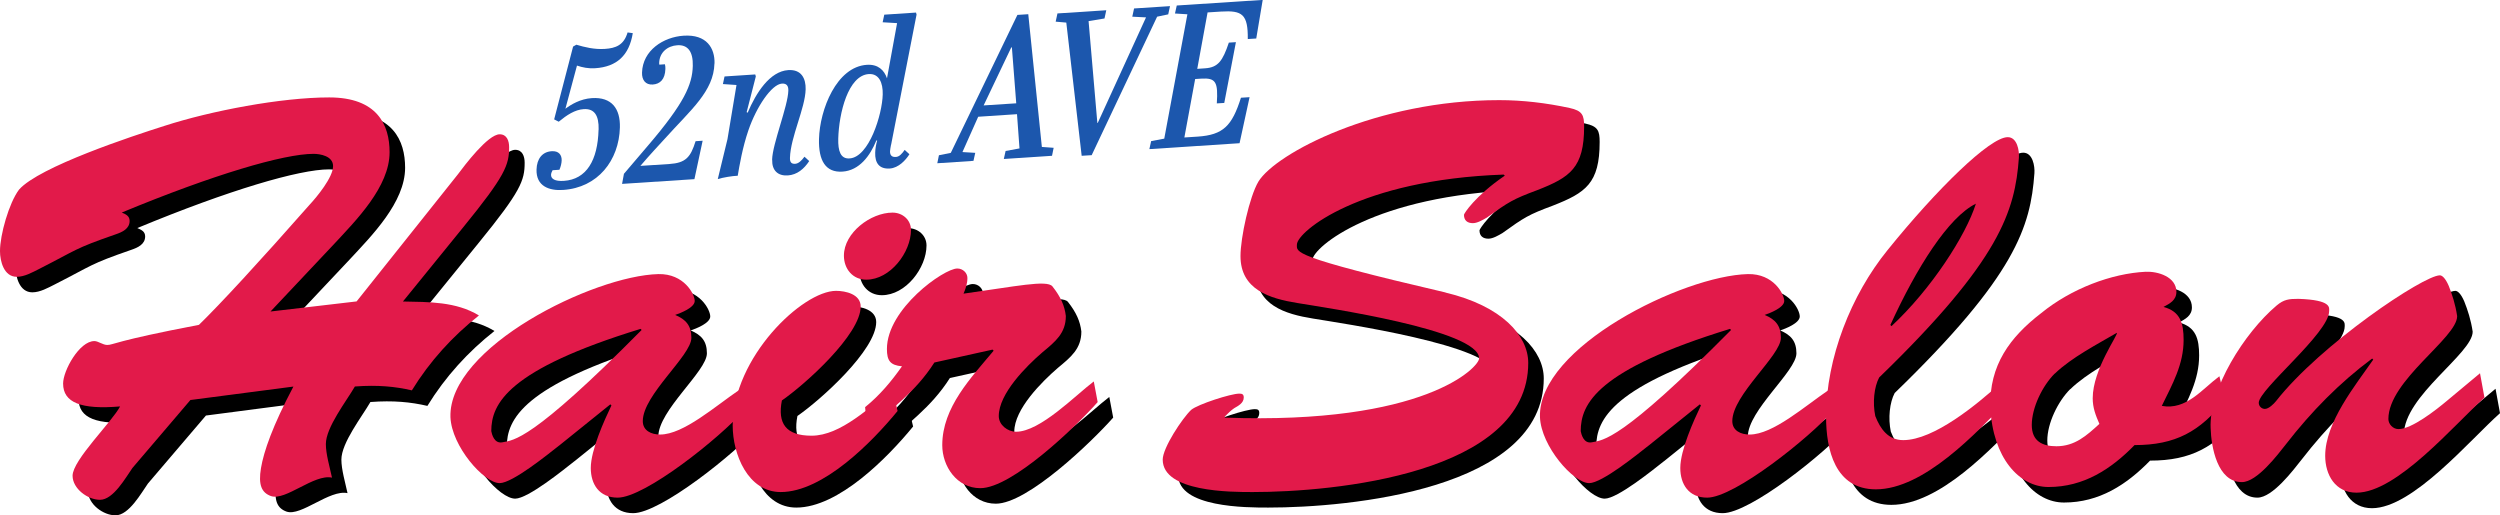 <?xml version="1.0" encoding="UTF-8"?>
<svg id="Layer_2" data-name="Layer 2" xmlns="http://www.w3.org/2000/svg" viewBox="0 0 322.07 66.4">
  <defs>
    <style>
      .cls-1 {
        fill: #e21a4a;
      }

      .cls-2 {
        fill: #1c57ad;
      }
    </style>
  </defs>
  <g id="Layer_2-2" data-name="Layer 2">
    <g>
      <g>
        <path d="M26.55,53.51l-7.49,8.78c-.86,1.22-2.45,4.1-4.18,4.1-1.58,0-3.53-1.44-3.53-3.1,0-2.02,5.11-6.98,6.12-8.93-5.04.43-7.34-.5-7.34-2.95,0-1.66,2.09-5.47,4.03-5.47.5,0,1.08.5,1.66.5.79,0,.86-.5,11.81-2.59,2.74-2.66,7.92-8.28,14.26-15.48.94-1.01,3.02-3.53,3.02-4.97,0-1.3-1.66-1.58-2.52-1.58-3.82,0-12.89,2.66-24.7,7.56.5.22,1.01.43,1.01,1.08,0,1.01-.94,1.44-1.8,1.73-5.4,1.87-4.9,1.94-9.86,4.46-.86.43-1.87,1.01-2.88,1.01-1.66,0-2.16-2.02-2.16-3.31,0-2.09,1.15-6.19,2.45-7.92,2.59-2.95,14.62-6.91,18.72-8.21,5.98-1.94,15.05-3.67,21.24-3.67s7.78,3.53,7.78,7.06c0,4.46-4.32,8.78-7.2,11.88l-8.14,8.64,11.09-1.3,13.03-16.35c.86-1.15,3.89-5.18,5.4-5.18.94,0,1.22.86,1.22,1.66,0,2.3-.5,3.67-5.9,10.3l-7.78,9.58c3.31.07,6.84,0,9.79,1.8-3.38,2.66-6.34,5.9-8.64,9.65-2.16-.5-4.39-.72-7.34-.5-1.08,1.87-3.74,5.26-3.74,7.42,0,1.3.5,2.95.79,4.32-2.3-.5-5.98,3.02-7.85,2.38-1.22-.43-1.66-1.44-1.3-3.6s1.51-5.47,4.18-10.51l-13.25,1.73Z"/>
        <path d="M74,59.42c-1.37,1.08-5.98,4.82-7.63,4.82-2.02,0-6.19-4.75-6.34-8.5-.29-9,18.43-18.22,26.79-18.43,3.31-.07,4.68,2.59,4.68,3.46s-1.87,1.58-2.52,1.8c1.37.58,2.09,1.37,2.09,2.95,0,2.3-6.26,7.34-6.26,10.73,0,1.22,1.08,1.73,2.23,1.73,3.02,0,7.13-3.67,10.22-5.76l.58,2.66c-3.1,3.53-12.75,11.23-16.27,11.23-2.38,0-3.46-1.73-3.46-3.82,0-2.3,1.73-6.12,2.66-8.06l-.14-.14-6.62,5.33ZM65.29,57.54c.07.36.36,1.66,1.44,1.44,1.44-.29,3.67-.07,17.93-14.47l-.14-.14c-17.14,5.26-19.23,9.65-19.23,13.18Z"/>
        <path d="M117.63,54.95c-3.24,3.96-9.58,10.44-15.05,10.44-4.25,0-6.19-4.9-6.19-8.57,0-8.78,9-17.35,13.32-17.35,1.22,0,3.17.43,3.17,2.02,0,3.6-7.13,10.01-10.15,12.1-.58,2.95.5,4.54,3.82,4.54,3.82,0,7.56-3.82,10.44-5.9l.65,2.74ZM110.72,34.93c0-2.95,3.46-5.54,6.26-5.54,1.3,0,2.38.94,2.38,2.23,0,2.88-2.66,6.41-5.76,6.41-1.73,0-2.88-1.37-2.88-3.1Z"/>
        <path d="M122.38,48.69c-2.52,3.96-5.54,5.83-8.64,8.93l-.29-3.17c1.87-1.51,3.38-3.31,4.75-5.26-1.51-.14-1.94-.72-1.94-2.23,0-5.18,7.34-10.37,9.07-10.37.72,0,1.3.58,1.3,1.22,0,.72-.22,1.37-.5,2.02,6.77-.94,10.73-1.8,11.45-.94,1.08,1.37,1.58,2.52,1.73,3.82,0,2.23-1.37,3.31-3.02,4.68-2.09,1.8-5.62,5.33-5.62,8.21,0,1.15,1.15,2.02,2.23,2.02,3.1,0,7.63-4.68,10.01-6.48l.5,2.66c-2.74,3.1-11.02,11.09-15.12,11.09-3.02,0-4.9-2.81-4.9-5.54,0-4.9,3.74-8.71,6.62-12.17l-.14-.14-7.49,1.66Z"/>
        <path d="M188.22,39.69c7.27,1.73,10.66,5.54,10.66,9.07,0,14.33-25.13,16.63-35.5,16.63-2.81,0-11.59,0-11.59-4.18,0-1.51,2.52-5.33,3.67-6.41.86-.72,5.11-2.09,6.19-2.09.36,0,.58.07.58.5,0,.72-.72,1.08-1.22,1.37-.43.29-.79.65-1.22,1.08v.14c25.71.94,32.76-6.48,32.76-7.63,0-3.67-19.95-6.55-23.4-7.13-3.6-.58-7.34-1.73-7.34-6.05,0-2.38,1.15-7.63,2.3-9.58,2.23-3.67,15.27-10.51,31.03-10.51,3.02,0,6.05.36,9.07,1.01,1.66.36,1.87.94,1.87,2.38,0,5.33-1.8,6.55-6.05,8.21-3.1,1.15-3.67,1.51-6.48,3.53-.5.29-1.22.72-1.8.72-.72,0-1.15-.36-1.15-1.08,0-.14,1.37-2.38,5.26-5.04l-.14-.14c-18.58.65-26.57,7.34-26.64,9,0,1.01-.94,1.51,19.15,6.19Z"/>
        <path d="M214.36,59.42c-1.37,1.08-5.98,4.82-7.63,4.82-2.02,0-6.19-4.75-6.34-8.5-.29-9,18.43-18.22,26.79-18.43,3.31-.07,4.68,2.59,4.68,3.46s-1.87,1.58-2.52,1.8c1.37.58,2.09,1.37,2.09,2.95,0,2.3-6.26,7.34-6.26,10.73,0,1.22,1.08,1.73,2.23,1.73,3.02,0,7.13-3.67,10.22-5.76l.58,2.66c-3.1,3.53-12.75,11.23-16.27,11.23-2.38,0-3.46-1.73-3.46-3.82,0-2.3,1.73-6.12,2.66-8.06l-.14-.14-6.62,5.33ZM205.64,57.54c.07.36.36,1.66,1.44,1.44,1.44-.29,3.67-.07,17.93-14.47l-.14-.14c-17.14,5.26-19.23,9.65-19.23,13.18Z"/>
        <path d="M260.58,53.66c-3.96,4.1-10.73,11.38-16.92,11.38-5.26,0-6.41-5.11-6.41-9.36,0-7.56,3.24-15.7,7.92-21.46,6.34-7.85,13.18-14.55,15.48-14.55,1.22,0,1.51,1.73,1.44,2.66-.5,6.84-2.38,13.18-18,28.3-.65,1.22-.86,3.24-.5,4.97.65,1.66,1.66,3.1,3.6,3.1,3.96,0,9.5-4.61,12.38-7.2l1.01,2.16ZM245.68,44.01c5.11-4.75,9.58-11.67,10.87-15.77-3.53,1.73-7.63,8.21-11.02,15.63l.14.14Z"/>
        <path d="M288.66,53.51c-3.24,4.1-6.41,5.83-11.67,5.83-3.02,3.1-6.55,5.4-11.09,5.4-3.75,0-7.2-3.74-7.49-10.3-.14-5.4,2.52-9,6.55-12.1,3.89-3.17,9.07-5.11,13.46-5.33,1.58-.07,3.96.65,3.96,2.59,0,1.08-.86,1.51-1.66,1.94,2.16.58,2.59,2.09,2.59,4.25,0,3.17-1.44,5.69-2.81,8.5,3.17.58,5.18-2.16,7.42-3.82l.72,3.02ZM266.7,50.13c-1.58,1.58-2.95,4.39-2.95,6.62,0,2.09,1.37,2.74,3.17,2.74,2.38,0,3.89-1.37,5.54-2.88-.5-1.15-.86-2.09-.86-3.31,0-3.74,3.38-8.28,3.1-8.42-2.45,1.44-5.83,3.17-7.99,5.26Z"/>
        <path d="M321.49,50.06l.58,3.17c-3.82,3.38-11.23,12.24-16.49,12.24-2.74,0-4.03-2.3-4.03-4.75,0-4.32,3.89-9.07,6.19-12.39l-.14-.14c-4.18,3.1-7.85,6.84-11.09,11.02-1.08,1.37-3.74,4.9-5.69,4.9-3.17,0-3.96-4.54-4.03-6.98-.22-4.97,4.32-12.24,8.5-15.77.94-.79,1.58-.86,2.81-.86,4.32.14,3.96,1.15,3.96,1.58,0,2.81-9.07,10.08-9.07,11.81,0,.43.36.79.79.79.5,0,1.15-.65,1.44-1.01,5.76-7.34,19.01-16.2,21.1-16.2.29,0,.72.36,1.15,1.37.43,1.08.86,2.38,1.08,3.89,0,2.81-8.86,8.28-8.86,13.25,0,.65.58,1.3,1.3,1.3,1.73,0,4.9-2.52,6.19-3.6l4.32-3.6Z"/>
      </g>
      <g>
        <path class="cls-1" d="M24.55,51.51l-7.49,8.78c-.86,1.22-2.45,4.1-4.18,4.1-1.58,0-3.53-1.44-3.53-3.1,0-2.02,5.11-6.98,6.12-8.93-5.04.43-7.34-.5-7.34-2.95,0-1.66,2.09-5.47,4.03-5.47.5,0,1.08.5,1.66.5.79,0,.86-.5,11.81-2.59,2.74-2.66,7.92-8.28,14.26-15.48.94-1.01,3.02-3.53,3.02-4.97,0-1.3-1.66-1.58-2.52-1.58-3.82,0-12.89,2.66-24.7,7.56.5.22,1.01.43,1.01,1.08,0,1.01-.94,1.44-1.8,1.73-5.4,1.87-4.9,1.94-9.86,4.46-.86.43-1.87,1.01-2.88,1.01-1.66,0-2.16-2.02-2.16-3.31,0-2.09,1.15-6.19,2.45-7.92,2.59-2.95,14.62-6.91,18.72-8.21,5.98-1.94,15.05-3.67,21.24-3.67s7.78,3.53,7.78,7.06c0,4.46-4.32,8.78-7.2,11.88l-8.14,8.64,11.09-1.3,13.03-16.35c.86-1.15,3.89-5.18,5.4-5.18.94,0,1.22.86,1.22,1.66,0,2.3-.5,3.67-5.9,10.3l-7.78,9.58c3.31.07,6.84,0,9.79,1.8-3.38,2.66-6.34,5.9-8.64,9.65-2.16-.5-4.39-.72-7.34-.5-1.08,1.87-3.74,5.26-3.74,7.42,0,1.3.5,2.95.79,4.32-2.3-.5-5.98,3.02-7.85,2.38-1.22-.43-1.66-1.44-1.3-3.6s1.51-5.47,4.18-10.51l-13.25,1.73Z"/>
        <path class="cls-1" d="M72,57.42c-1.37,1.08-5.98,4.82-7.63,4.82-2.02,0-6.19-4.75-6.34-8.5-.29-9,18.43-18.22,26.79-18.43,3.31-.07,4.68,2.59,4.68,3.46s-1.87,1.58-2.52,1.8c1.37.58,2.09,1.37,2.09,2.95,0,2.3-6.26,7.34-6.26,10.73,0,1.22,1.08,1.73,2.23,1.73,3.02,0,7.13-3.67,10.22-5.76l.58,2.66c-3.1,3.53-12.75,11.23-16.27,11.23-2.38,0-3.46-1.73-3.46-3.82,0-2.3,1.73-6.12,2.66-8.06l-.14-.14-6.62,5.33ZM63.29,55.54c.07.36.36,1.66,1.44,1.44,1.44-.29,3.67-.07,17.93-14.47l-.14-.14c-17.14,5.26-19.23,9.65-19.23,13.18Z"/>
        <path class="cls-1" d="M115.63,52.95c-3.24,3.96-9.58,10.44-15.05,10.44-4.25,0-6.19-4.9-6.19-8.57,0-8.78,9-17.35,13.32-17.35,1.22,0,3.17.43,3.17,2.02,0,3.6-7.13,10.01-10.15,12.1-.58,2.95.5,4.54,3.82,4.54,3.82,0,7.56-3.82,10.44-5.9l.65,2.74ZM108.72,32.93c0-2.95,3.46-5.54,6.26-5.54,1.3,0,2.38.94,2.38,2.23,0,2.88-2.66,6.41-5.76,6.41-1.73,0-2.88-1.37-2.88-3.1Z"/>
        <path class="cls-1" d="M120.38,46.69c-2.52,3.96-5.54,5.83-8.64,8.93l-.29-3.17c1.87-1.51,3.38-3.31,4.75-5.26-1.51-.14-1.94-.72-1.94-2.23,0-5.18,7.34-10.37,9.07-10.37.72,0,1.3.58,1.3,1.22,0,.72-.22,1.37-.5,2.02,6.77-.94,10.73-1.8,11.45-.94,1.08,1.37,1.58,2.52,1.73,3.82,0,2.23-1.37,3.31-3.02,4.68-2.09,1.8-5.62,5.33-5.62,8.21,0,1.15,1.15,2.02,2.23,2.02,3.1,0,7.63-4.68,10.01-6.48l.5,2.66c-2.74,3.1-11.02,11.09-15.12,11.09-3.02,0-4.9-2.81-4.9-5.54,0-4.9,3.74-8.71,6.62-12.17l-.14-.14-7.49,1.66Z"/>
        <path class="cls-1" d="M186.22,37.69c7.27,1.73,10.66,5.54,10.66,9.07,0,14.33-25.13,16.63-35.5,16.63-2.81,0-11.59,0-11.59-4.18,0-1.51,2.52-5.33,3.67-6.41.86-.72,5.11-2.09,6.19-2.09.36,0,.58.07.58.5,0,.72-.72,1.08-1.22,1.37-.43.29-.79.65-1.22,1.08v.14c25.71.94,32.76-6.48,32.76-7.63,0-3.67-19.95-6.55-23.4-7.13-3.6-.58-7.34-1.73-7.34-6.05,0-2.38,1.15-7.63,2.3-9.58,2.23-3.67,15.27-10.51,31.03-10.51,3.02,0,6.05.36,9.07,1.01,1.66.36,1.87.94,1.87,2.38,0,5.33-1.8,6.55-6.05,8.21-3.1,1.15-3.67,1.51-6.48,3.53-.5.29-1.22.72-1.8.72-.72,0-1.15-.36-1.15-1.08,0-.14,1.37-2.38,5.26-5.04l-.14-.14c-18.58.65-26.57,7.34-26.64,9,0,1.01-.94,1.51,19.15,6.19Z"/>
        <path class="cls-1" d="M212.36,57.42c-1.37,1.08-5.98,4.82-7.63,4.82-2.02,0-6.19-4.75-6.34-8.5-.29-9,18.43-18.22,26.79-18.43,3.31-.07,4.68,2.59,4.68,3.46s-1.87,1.58-2.52,1.8c1.37.58,2.09,1.37,2.09,2.95,0,2.3-6.26,7.34-6.26,10.73,0,1.22,1.08,1.73,2.23,1.73,3.02,0,7.13-3.67,10.22-5.76l.58,2.66c-3.1,3.53-12.75,11.23-16.27,11.23-2.38,0-3.46-1.73-3.46-3.82,0-2.3,1.73-6.12,2.66-8.06l-.14-.14-6.62,5.33ZM203.64,55.54c.07.36.36,1.66,1.44,1.44,1.44-.29,3.67-.07,17.93-14.47l-.14-.14c-17.14,5.26-19.23,9.65-19.23,13.18Z"/>
        <path class="cls-1" d="M258.58,51.66c-3.96,4.1-10.73,11.38-16.92,11.38-5.26,0-6.41-5.11-6.41-9.36,0-7.56,3.24-15.7,7.92-21.46,6.34-7.85,13.18-14.55,15.48-14.55,1.22,0,1.51,1.73,1.44,2.66-.5,6.84-2.38,13.18-18,28.3-.65,1.22-.86,3.24-.5,4.97.65,1.66,1.66,3.1,3.6,3.1,3.96,0,9.5-4.61,12.38-7.2l1.01,2.16ZM243.68,42.01c5.11-4.75,9.58-11.67,10.87-15.77-3.53,1.73-7.63,8.21-11.02,15.63l.14.14Z"/>
        <path class="cls-1" d="M286.66,51.51c-3.24,4.1-6.41,5.83-11.67,5.83-3.02,3.1-6.55,5.4-11.09,5.4-3.75,0-7.2-3.74-7.49-10.3-.14-5.4,2.52-9,6.55-12.1,3.89-3.17,9.07-5.11,13.46-5.33,1.58-.07,3.96.65,3.96,2.59,0,1.08-.86,1.51-1.66,1.94,2.16.58,2.59,2.09,2.59,4.25,0,3.17-1.44,5.69-2.81,8.5,3.17.58,5.18-2.16,7.42-3.82l.72,3.02ZM264.7,48.13c-1.58,1.58-2.95,4.39-2.95,6.62,0,2.09,1.37,2.74,3.17,2.74,2.38,0,3.89-1.37,5.54-2.88-.5-1.15-.86-2.09-.86-3.31,0-3.74,3.38-8.28,3.1-8.42-2.45,1.44-5.83,3.17-7.99,5.26Z"/>
        <path class="cls-1" d="M319.49,48.06l.58,3.17c-3.82,3.38-11.23,12.24-16.49,12.24-2.74,0-4.03-2.3-4.03-4.75,0-4.32,3.89-9.07,6.19-12.39l-.14-.14c-4.18,3.1-7.85,6.84-11.09,11.02-1.08,1.37-3.74,4.9-5.69,4.9-3.17,0-3.96-4.54-4.03-6.98-.22-4.97,4.32-12.24,8.5-15.77.94-.79,1.58-.86,2.81-.86,4.32.14,3.96,1.15,3.96,1.58,0,2.81-9.07,10.08-9.07,11.81,0,.43.36.79.79.79.5,0,1.15-.65,1.44-1.01,5.76-7.34,19.01-16.2,21.1-16.2.29,0,.72.36,1.15,1.37.43,1.08.86,2.38,1.08,3.89,0,2.81-8.86,8.28-8.86,13.25,0,.65.58,1.3,1.3,1.3,1.73,0,4.9-2.52,6.19-3.6l4.32-3.6Z"/>
      </g>
      <g>
        <path class="cls-2" d="M77.12,16.7c.05-1.86-.57-2.73-1.92-2.64-1.14.07-2.19.77-3.22,1.62l-.59-.3,2.44-9.38.42-.24c1.08.32,2.31.63,3.68.54s2.44-.47,2.92-2.12l.67.09c-.46,2.85-2.05,4.34-4.85,4.52-.85.06-1.63-.1-2.34-.34l-1.49,5.56c.71-.54,1.92-1.27,3.4-1.37,2.59-.17,3.68,1.38,3.62,3.78-.11,4.24-2.84,7.76-7.32,8.05-1.79.12-3.48-.48-3.42-2.62.04-1.39.73-2.29,1.95-2.37.93-.06,1.3.49,1.29,1.17-.01.39-.12.82-.29,1.22l-.88.06c-.11.19-.19.4-.2.59-.01.52.49.86,1.66.78,2.9-.19,4.36-2.64,4.46-6.59Z"/>
        <path class="cls-2" d="M92.04,8.18c-.09,3.58-3.05,5.97-6.35,9.64-.88.97-1.84,1.97-3.19,3.55l3.73-.24c2.12-.14,2.74-.88,3.38-2.94l.91-.06-1.06,4.95-9.32.61.24-1.3,3.07-3.6c4.72-5.51,5.74-7.9,5.8-10.3.05-1.83-.63-2.75-2-2.66-1.24.08-2.3.91-2.33,2.29,0,.05,0,.16.02.21l.72-.05c.05.15.07.47.06.6-.04,1.36-.7,1.95-1.63,2.01s-1.41-.59-1.38-1.53c.08-2.88,2.76-4.59,5.35-4.76,3-.2,4.04,1.62,3.99,3.58Z"/>
        <path class="cls-2" d="M99.47,20.57c.05-2.04,2.04-6.9,2.09-8.89.02-.63-.23-.95-.83-.91-1.32.09-3.28,2.98-4.32,6.03-.76,2.22-1.15,4.54-1.37,5.84-.7.02-1.92.23-2.57.43l1.25-5.15,1.16-6.97-1.75-.12.21-.98,3.96-.26.07.26-1.18,4.6.13.07c1.07-2.53,2.83-5.33,5.23-5.49,1.71-.11,2.27,1.1,2.24,2.47-.06,2.46-1.94,6.13-2.02,8.83-.02.6.21.8.68.77.41-.03.78-.36,1.19-.91l.61.56c-.67,1.01-1.55,1.77-2.76,1.85-1.29.08-2.05-.65-2.01-2.01Z"/>
        <path class="cls-2" d="M114.79,18.65c-.06.32-.12.63-.13.84-.01.52.24.77.76.73.44-.03.76-.39,1.13-.91l.61.56c-.48.76-1.39,1.76-2.53,1.84-1.4.09-1.92-.76-1.88-2.04.01-.47.1-1,.25-1.56l-.1-.02c-.8,1.99-2.2,3.88-4.37,4.02s-3.09-1.42-3.02-4.19c.1-3.82,2.26-9.32,6.17-9.57,1.45-.09,2.23.69,2.59,1.74l1.3-7.11-1.86-.11.21-.98,4.09-.27.07.26-3.28,16.77ZM113.72,12.17c.04-1.49-.47-2.71-1.79-2.63-2.67.17-3.85,5.03-3.94,8.33-.04,1.57.29,2.62,1.46,2.54,2.51-.16,4.21-5.66,4.27-8.25Z"/>
        <path class="cls-2" d="M131.02,14.71l-5,.33-2.03,4.55,1.65.1-.23,1.03-4.66.31.21-1.03,1.53-.31,8.58-17.77,1.4-.09,1.75,17.1,1.52.11-.21,1.03-6.21.41.23-1.03,1.79-.33-.32-4.39ZM126.73,13.58l4.19-.27-.56-7.2h-.08s-3.56,7.47-3.56,7.47Z"/>
        <path class="cls-2" d="M147.65,2.24l-1.78-.09.23-1.06,4.63-.3-.23,1.06-1.43.3-8.43,17.84-1.29.08-1.98-17.16-1.37-.12.23-1.06,6.29-.41-.23,1.06-2.05.34,1.13,13.12h.05s6.22-13.6,6.22-13.6Z"/>
        <path class="cls-2" d="M162.67,0l-.83,4.96-1.09.07c.03-3.19-.7-3.71-3.45-3.54l-1.73.11-1.33,7.27,1.01-.07c1.68-.11,2.27-.96,3.06-3.31l.91-.06-1.5,7.83-.96.06c.18-2.75-.12-3.31-2.01-3.19l-.78.05-1.39,7.53,1.71-.11c3.31-.22,4.43-1.39,5.58-5.01l1.11-.07-1.29,5.93-11.62.76.23-1.03,1.69-.32,2.98-16.02-1.6-.1.23-1.03,11.05-.72Z"/>
      </g>
    </g>
  </g>
</svg>